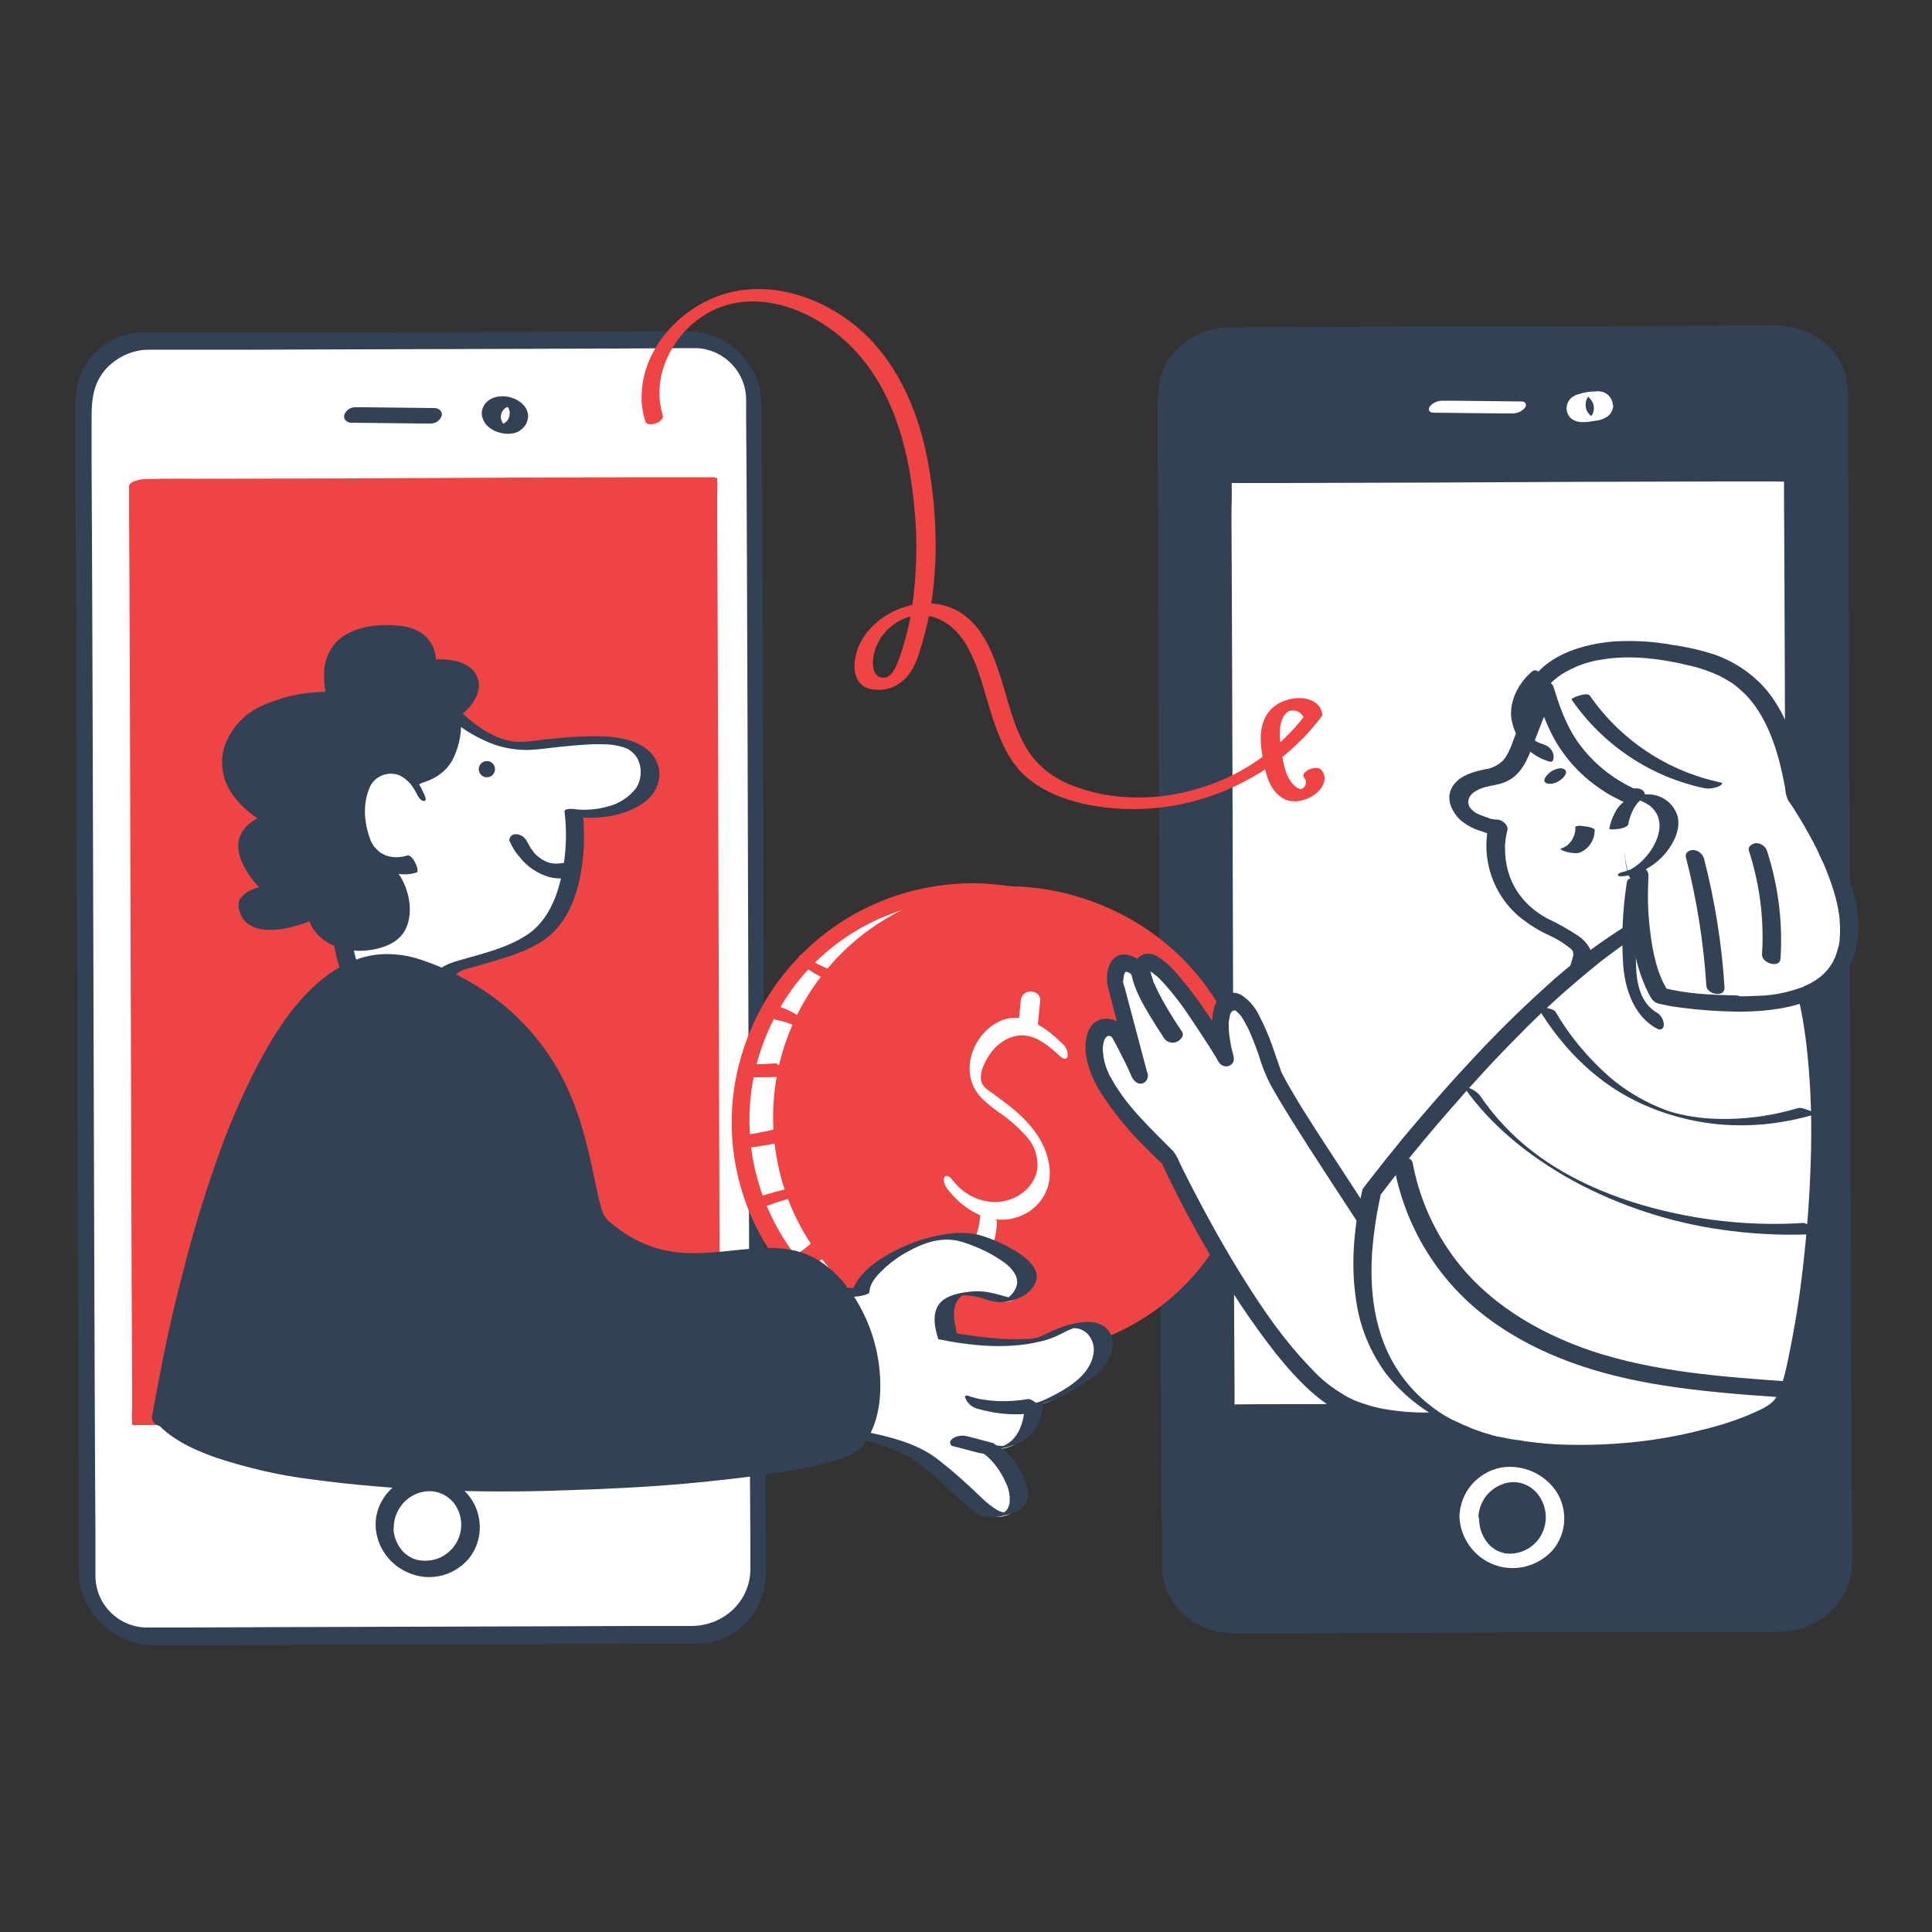 <svg transform="scale(1)" version="1.1" id="cEWKDAcOgX" xmlns="http://www.w3.org/2000/svg" xmlns:xlink="http://www.w3.org/1999/xlink" x="0px" y="0px" viewBox="0 0 500 500" xml:space="preserve" class="pbimage_pbimage__wrapper__image__0LEis false"><rect x="0" y="0" width="500" height="500" fill="#333333" stroke="none"/><title>Money Transfer 3</title><style type="text/css"> .st0{fill:#000005;} .st1{fill:#FFFFFF;} .st2{fill:none;} .st3{fill:#59BE4C;}
 .st3{fill:#ef4444;}
 .st1{fill:#FFFFFF;}
 .st0{fill:#334155;}</style><g id="device-1"><path class="st0" d="M318.3,86.1l141.3-0.5c9,0,16.2,7.2,16.3,16.2l1.1,302.8c0,9-7.2,16.2-16.2,16.3l-141.3,0.5
		c-9,0-16.2-7.2-16.3-16.2l-1.1-302.8C302.1,93.4,309.4,86.1,318.3,86.1z" fill="#334155"></path><path class="st0" d="M319.5,422.7h10l25.2-0.1l33-0.1l33.7-0.1l26.7-0.1c4.1,0,8.3,0,12.4,0c10.2-0.1,18.8-7.7,18.8-18.1
		c0-2.5,0-5,0-7.5l-0.1-16l-0.1-22.9l-0.1-28.2l-0.1-32l-0.1-34l-0.1-34.5l-0.1-33.4l-0.1-30.6l-0.1-26.3l-0.1-20.4l0-12.9
		c0-3.4,0.1-6.6-1.1-9.8c-2.7-7.4-10.1-11.4-17.7-11.5c-1,0-1.9,0-2.9,0l-18.8,0.1l-30.2,0.1l-34.2,0.1l-30.9,0.1l-20.3,0.1h-3.8
		c-6.2,0-12,2.9-15.7,7.9c-2.8,4-3.1,8.3-3.1,12.9v12.1l0.1,19.7l0.1,25.8l0.1,30.3l0.1,33.2l0.1,34.5l0.1,34.1l0.1,32.3l0.1,28.6
		l0.1,23.5l0.1,16.7c0,2.8,0,5.6,0,8.3c0,10.6,8.5,18,18.8,18.1c0.8,0,2.5-0.4,2.4-1.5s-1.7-1.3-2.4-1.3
		c-7.9-0.1-13.6-7.4-13.7-14.9v-1.3v-9.5l-0.1-17.4l-0.1-23.9l-0.1-28.8l-0.1-32.1l-0.1-33.7l-0.1-34.1l-0.1-32.8l-0.1-29.9
		l-0.1-25.4l-0.1-19.3v-11.9c0-4.5,0.2-8.7,3.2-12.5c2.6-3.4,6.7-5.3,11-5.3h4.8l21.3-0.1l31-0.1l33.9-0.1l29.5-0.1l17.9-0.1
		c1,0,2.1-0.1,3.1,0c7.5,0.6,12.9,7.6,13,14.8c0,1.7,0,3.4,0,5l0,13.8l0.1,21l0.1,26.6l0.1,30.5l0.1,33.2l0.1,34.2l0.1,33.6
		l0.1,31.4l0.1,27.6l0.1,22.5l0,15.7c0,2.5,0,4.9,0,7.3c0,8.2-6,15.1-14.3,15.1c-4.7,0-9.3,0-14,0l-27.3,0.1l-33.4,0.1l-32.5,0.1
		l-24.3,0.1h-9.2c-0.8,0-2.5,0.4-2.4,1.5S318.8,422.7,319.5,422.7z" fill="#334155"></path><rect class="st1" x="316.9" y="122.6" transform="matrix(1 -3.490651e-03 3.490651e-03 1 -0.849 1.365)" width="147.5" height="242.6" fill="#FFFFFF"></rect><path class="st0" d="M317.8,367.6l14.7,0l35.3-0.1l42.4-0.1l36.9-0.1c6,0,11.9,0,17.9-0.1h0.2c0.9,0,1.7-0.4,1.7-1.4v-6.5
		l-0.1-17.7l-0.1-26.1l-0.1-31.9l-0.1-34.9l-0.1-35.2l-0.1-32.8l-0.1-27.7l-0.1-20c0-3.2,0-6.3,0-9.5v-0.4c-0.1-1.5-1.3-2.7-2.8-2.8
		h-14.7l-35.3,0.1l-42.4,0.1l-36.9,0.1c-6,0-11.9,0-17.9,0.1H316c-0.9,0-1.7,0.4-1.7,1.4v6.5l0.1,17.7l0.1,26.1l0.1,31.9l0.1,34.9
		l0.1,35.2l0.1,32.8l0.1,27.7l0.1,20c0,3.2,0,6.3,0,9.5v0.4c0.1,1.3,1,2.3,2.2,2.7c1,0.3,2.3,0,2.2-1.3v-6.5l-0.1-17.7l-0.1-26
		l-0.1-32l-0.1-34.9L319,214l-0.1-32.8l-0.1-27.7l-0.1-19.9c0-3.1,0.2-6.4,0-9.5c0-0.1,0-0.3,0-0.4L317,125h14.7l35.3-0.1l42.4-0.2
		l36.9-0.1h12.2c1.9,0,3.9,0.1,5.8,0h0.2l-2.8-2.8v6.5l0.1,17.7l0.1,26.1L462,204l0.1,34.9l0.1,35.2l0.1,32.8l0.1,27.7l0.1,20
		c0,3.1-0.2,6.4,0,9.5c0,0.1,0,0.3,0,0.4l1.7-1.4l-14.7,0l-35.3,0.1l-42.4,0.1l-36.9,0.1c-6,0-11.9,0-17.9,0.1h-0.2
		C313.7,363.4,315.5,367.6,317.8,367.6z" fill="#334155"></path><circle class="st0" cx="391.3" cy="392.8" r="11.1" fill="#334155"></circle><path class="st1" d="M377.7,392.6c0.4,7.7,6.9,13.6,14.5,13.2c3.7-0.2,7.2-1.9,9.7-4.7c3.5-4.2,3.9-10.2,1-14.9
		c-3.1-4.8-8.8-7.3-14.4-6.4C382.3,381,377.8,386.3,377.7,392.6c0,2.4,4.9,3.1,4.9,0.4c0-3.9,2.4-7.4,6-8.8c3.3-1.4,7.1-0.4,9.4,2.5
		c2.4,3.1,2.7,7.3,0.8,10.7c-1.9,3.3-5.6,5.1-9.3,4.6c-0.9-0.2-1.8-0.5-2.6-1c-0.7-0.5-1.4-1-1.9-1.7c-1.4-1.7-2.2-3.9-2.2-6.1
		C382.6,390.6,377.7,389.9,377.7,392.6z" fill="#FFFFFF"></path><circle class="st0" cx="411.4" cy="105.2" r="3.5" fill="#334155"></circle><path class="st1" d="M412.5,105.6c0,0.9-0.3,1.7-0.9,2.3l0.1-0.1c-0.2,0.3-0.5,0.5-0.8,0.7c-0.1,0.1-0.3,0.2-0.4,0.2
		c0.2-0.1-0.1,0-0.1,0h-0.1c0.3-0.1,0.6-0.2,0.9-0.2c0.7-0.1,1.5-0.2,2.2-0.3h-0.2c-0.1,0,0.1,0-0.1,0c-0.1,0-0.2,0-0.3-0.1
		c-0.3-0.1-0.6-0.2-0.9-0.4l0.1,0.1c-1.7-1.1-2.1-3.3-1.1-5c0.1-0.1,0.2-0.2,0.3-0.4l-0.1,0.1c0.2-0.3,0.5-0.5,0.8-0.7
		c0.1-0.1,0.3-0.2,0.4-0.2c-0.2,0.1,0.1,0,0.1,0h0.1c-0.3,0.1-0.6,0.2-0.9,0.2c-0.7,0.1-1.5,0.2-2.2,0.3h0.2c0.1,0-0.1,0,0.1,0
		l0.3,0.1c0.3,0.1,0.6,0.2,0.9,0.4l-0.1-0.1C411.8,103.3,412.5,104.4,412.5,105.6c0,0.3,2.3,0,2.5-0.1c0.6-0.1,1.2-0.2,1.7-0.3
		c0.1,0,0.7-0.1,0.7-0.3c0-1.6-1.2-3.1-2.7-3.5c-0.6-0.1-1.1-0.2-1.7-0.1c-1.4,0-2.8,0.2-4.1,0.6c-0.9,0.2-1.8,0.6-2.5,1.3
		c-1.1,1.2-1.3,3-0.4,4.4c1.5,2.2,4.5,1.7,6.8,1.3c1.4-0.1,2.6-0.6,3.7-1.5c0.6-0.7,1-1.6,1-2.5c0-0.3-2.3,0-2.5,0.1
		c-0.6,0.1-1.2,0.2-1.7,0.3C413,105.3,412.5,105.4,412.5,105.6z" fill="#FFFFFF"></path><line class="st2" x1="372.1" y1="105.2" x2="392.6" y2="105.5"></line><path class="st1" d="M370.9,106.8l17.9,0.2h2.6c1.2,0,2.4-0.5,3.2-1.4c0.6-0.8,0.3-1.7-0.8-1.7l-17.9-0.2h-2.6
		c-1.2,0-2.4,0.5-3.2,1.4C369.5,105.9,369.8,106.8,370.9,106.8z" fill="#FFFFFF"></path></g><g id="device-2"><path class="st1" d="M37.7,88.3L179,87.8c9,0,16.2,7.2,16.3,16.2l1.1,302.8c0,9-7.2,16.2-16.2,16.3l-141.3,0.5
		c-9,0-16.2-7.2-16.3-16.2l-1.1-302.8C21.5,95.6,28.7,88.3,37.7,88.3z"></path><path class="st0" d="M39.5,425.8h10l25.2-0.1l33-0.1l33.7-0.1l26.6-0.1c4.1,0,8.3,0,12.4,0c10.2-0.1,17.8-8.4,17.8-18.4
		c0-2.5,0-5,0-7.5l-0.1-16l-0.1-22.9l-0.1-28.2l-0.1-32.1l-0.1-34l-0.1-34.5l-0.1-33.3l-0.1-30.6l-0.1-26.3l-0.1-20.5l-0.1-12.8
		c0-3.5,0.1-6.9-1.3-10.3c-2.9-7.4-9.9-12.2-17.8-12.3c-1,0-1.9,0-2.9,0l-18.8,0.1l-30.2,0.1l-34.2,0.1L61.2,86H41h-3.8
		c-6.1,0-11.7,3.2-15,8.3c-2.6,4-2.8,8.4-2.7,12.9v12.2l0.1,19.8l0.1,25.9l0.1,30.3l0.1,33.2l0.1,34.5l0.1,34.1l0.1,32.3l0.1,28.6
		l0.1,23.4l0,16.6v8.3C20.4,416.9,28.9,425.6,39.5,425.8c2.8,0,1-4.5-1.4-4.6c-7.4,0-13.4-6-13.4-13.4c0,0,0,0,0,0
		c0-0.4,0-0.9,0-1.3V397l-0.1-17.4l-0.1-23.9l-0.1-28.8l-0.1-32.1L24.2,261l-0.1-34.1L24,194.2l-0.1-29.8L23.8,139l-0.1-19.2V108
		c0-4.5,0.4-8.7,3.6-12.4c3-3.3,7.2-5.2,11.6-5.1h4.8L65,90.5l31-0.1l33.9-0.1l29.4-0.1l17.9-0.1c1.1,0,2.2,0,3.4,0
		c7,0.5,12.5,6.3,12.5,13.4c0,1.7,0,3.4,0,5.1l0.1,13.9l0.1,21l0.1,26.7l0.1,30.6l0.1,33.2l0.1,34.2l0.1,33.6l0.1,31.4l0.1,27.6
		l0.1,22.4l0.1,15.6c0,2.4,0,4.8,0,7.2c0,8.5-7,14.8-15.3,14.8c-4.7,0-9.3,0-14,0l-27.3,0.1l-33.4,0.1l-32.5,0.1l-24.3,0.1h-9.2
		C35.3,421.3,37.2,425.8,39.5,425.8z"></path><rect class="st3" x="36.2" y="124.8" transform="matrix(1 -3.490651e-03 3.490651e-03 1 -0.859 0.385)" width="147.5" height="242.6"></rect><path class="st3" d="M35.1,368.8l14.7,0l35.3-0.1l42.4-0.1l36.9-0.1c6,0,11.9,0.1,17.9-0.1h0.2c0.9,0,3.9-0.6,3.9-1.9v-6.5
		l-0.1-17.7l-0.1-26.1l-0.1-31.9l-0.1-34.9l-0.1-35.2l-0.1-32.8l-0.1-27.7l-0.1-20v-6.2c0.1-1.1,0.1-2.2,0-3.3c0-0.1,0-0.3,0-0.4
		s-0.8-0.3-0.9-0.3h-14.7l-35.3,0.1l-42.4,0.2l-36.9,0.1c-6,0-12-0.1-17.9,0.1h-0.2c-0.9,0-3.9,0.6-3.9,1.8v6.5l0.1,17.7l0.1,26.1
		l0.1,31.9l0.1,34.9l0.1,35.3l0.1,32.8l0.1,27.7l0.1,20v6.2c-0.1,1.1-0.1,2.2,0,3.3c0,0.1,0,0.3,0,0.4c0,0.7,4.8-0.2,4.8-1.6v-6.5
		L39,342.7l-0.1-26.1l-0.1-31.9l-0.1-34.9l-0.1-35.2l-0.1-32.8l-0.1-27.7l-0.1-20c0-3.1,0.1-6.3,0-9.5v-0.4l-3.9,1.8h14.7l35.3-0.1
		l42.4-0.2l36.9-0.1h12.1c1.9,0,3.9,0.2,5.8,0c0.1,0,0.2,0,0.2,0l-0.9-0.3v6.5l0.1,17.7l0.1,26.1l0.1,31.9l0.1,34.9l0.1,35.2
		l0.1,32.8l0.1,27.7l0.1,20c0,3.1-0.1,6.3,0,9.5v0.4l3.9-1.9l-14.7,0l-35.3,0.1l-42.4,0.1l-36.9,0.1c-6,0-12-0.1-17.9,0.1h-0.2
		c-1.2,0-2.4,0.4-3.4,1.1C34.1,368.3,34.2,368.8,35.1,368.8z"></path><circle class="st1" cx="110.7" cy="395" r="11.1"></circle><path class="st0" d="M97.2,394.8c0.2,5.7,3.9,10.6,9.2,12.5c5.3,2,11.2,0.4,14.9-3.9c3.5-4.3,3.8-10.4,0.9-15.1
		c-3.1-4.8-8.7-7.3-14.4-6.4C101.6,383.2,97.1,388.6,97.2,394.8c0,1.3,1.5,2.3,2.6,2.3c1,0.2,1.9-0.5,2.1-1.5c0-0.1,0-0.3,0-0.4
		c0.1-3.9,2.5-7.3,6.1-8.7c1.7-0.6,3.5-0.8,5.2-0.3c1.6,0.4,3.1,1.4,4.2,2.7c3.2,4.1,2.4,10-1.7,13.1c-2,1.6-4.6,2.2-7.2,1.8
		c-1.8-0.3-3.4-1.3-4.5-2.6c-1.4-1.7-2.2-3.8-2.2-6.1C101.8,392.7,97.1,391.9,97.2,394.8z"></path><circle class="st1" cx="130.8" cy="107.4" r="3.5"></circle><path class="st0" d="M131.9,106.9c0,0.6-0.1,1.1-0.4,1.7l0.1-0.3c-0.2,0.5-0.6,0.9-1,1.2l0.3-0.2c-0.2,0.1-0.4,0.2-0.6,0.3
		l-0.2,0.1l0.2-0.1c-0.1,0-0.2,0.1-0.3,0.1h-0.2h0.2h-0.3h0.3H130c-0.4,0,0.7,0.1,0.2,0c-0.2,0,0.7,0.2,0.2,0.1s0.3,0.2,0.2,0.1
		l-0.3-0.2c0.6,0.3,0.3,0.2,0.1,0.1s-0.2-0.2-0.2-0.2c0.4,0.3,0.2,0.2,0,0c-0.1-0.2-0.3-0.4-0.4-0.6l0.2,0.3
		c-0.2-0.5-0.4-0.9-0.4-1.4v0.3c0-0.6,0.1-1.3,0.4-1.8l-0.1,0.3c0.2-0.5,0.6-0.9,1-1.2l-0.3,0.2c0.2-0.1,0.4-0.2,0.6-0.3l0.2-0.1
		l-0.2,0.1l0.3-0.1l0.2-0.1h-0.2h0.3c-0.4,0-0.6,0-0.3,0h0.2c0.4,0-0.7-0.1-0.2,0c0.2,0.1-0.7-0.2-0.2-0.1s-0.3-0.2-0.2-0.1l0.3,0.2
		c-0.6-0.3-0.3-0.2-0.1-0.1c0.1,0.1,0.2,0.1,0.2,0.2c-0.4-0.3-0.2-0.2-0.1,0c0.1,0.2,0.3,0.4,0.4,0.6l-0.2-0.3
		c0.2,0.5,0.4,1,0.4,1.5v-0.3C131.8,106.7,131.8,106.8,131.9,106.9c-0.1,0.4,0.1,0.7,0.5,1c1,0.7,2.2,1,3.4,0.8
		c0.3-0.1,0.9-0.3,0.9-0.7c0-1-0.3-2-0.9-2.8c-0.8-1-1.8-1.7-2.9-2.1c-2.3-0.9-5.3-0.8-7.1,1.1c-0.6,0.6-1,1.5-1.1,2.3
		c-0.1,1,0.2,2,0.7,2.8c0.6,1,1.6,1.7,2.6,2.2c1.4,0.6,2.9,0.9,4.4,0.7c1.2-0.1,2.3-0.7,3.1-1.6c0.7-0.7,1.1-1.7,1.1-2.7
		c0-1-1.3-1.6-2.2-1.7c-0.6-0.1-1.2-0.1-1.8,0C132.5,106.3,131.9,106.5,131.9,106.9z"></path><line class="st2" x1="91.5" y1="107.4" x2="112" y2="107.7"></line><path class="st0" d="M91,109.4l17.9,0.2h2.6c1.3,0,2.4-0.8,2.8-2c0.3-1.2-0.8-2-1.9-2l-17.9-0.2h-2.6c-1.3,0-2.4,0.8-2.8,2
		C88.8,108.7,89.9,109.4,91,109.4z"></path><path class="st3" d="M171.5,107.4c-3.5-11.4,4.3-24.1,15.2-28c12.6-4.5,26.8,2.6,35.2,12c9.9,11.1,13.6,26.4,14.8,40.8
		c0.8,8.2,0.5,16.4-0.6,24.6c-0.6,4.1-1.6,8.2-2.9,12.2c-0.7,2-2,6.5-4.6,6.4c-3.3-0.1-2.9-4.8-2.2-7c0.8-2.5,2.2-4.7,4.3-6.3
		c3.8-3.3,9.3-3.8,13.6-1.2c4.2,2.4,6.6,6.9,8.3,11.3c1.9,5,3.1,10.3,4.9,15.4s4.2,10.3,8.5,13.8c5.4,4.5,12.6,6.6,19.4,7.5
		c13.3,1.7,26.8-1,38.4-7.6c5.8-3.2,11-7.4,15.4-12.4c0.5-0.6,1-1.2,1.5-1.8c0.5-0.6,1.4-1.5,1.5-2.2c-0.1-1.2-0.7-2.2-1.6-2.9
		c-2.2-1.7-5.5-1.6-8-0.7c-3.1,1-5.4,3.6-6,6.8c-0.8,3.4,0,7.1,0.7,10.4c0.6,3,1.7,6.1,4.4,7.9s6.3,0.9,8.7-0.9
		c2-1.5,3.4-4.2,1.5-6.3c-1.2-1.4-5.8,0.6-4.3,2.2c0.6,0.7,0.5,1.8-0.2,2.4c0,0-0.1,0.1-0.1,0.1c-0.3,0.2-0.4,0.3-0.7,0.3
		c0.2,0-0.1,0-0.2,0c-0.3-0.1-0.6-0.3-0.8-0.4c-2.9-2-3.5-6.4-4-9.6c-0.5-2.8-1-8.2,1.7-10c0.3-0.2,0.6-0.3,0.9-0.3
		c0.4-0.1,0.9,0,1.3,0.1c1,0.3,1.8,1.1,2,2.1l0.4-1.2c-6.9,9.1-16.5,15.8-27.5,19.1c-10.7,3.3-23.1,3.4-33.6-1
		c-5.2-2.1-9.5-5.9-12-10.9c-2.2-4.2-3.5-8.9-4.8-13.4c-2.5-8.3-5.4-18.3-14.4-21.6c-9.8-3.6-23.2,3.4-24.4,14.1
		c-0.3,2.8,0.4,5.8,3.3,6.9c3.1,1,6.5,0.3,9-1.8c2.5-2,3.7-5,4.6-8c1.1-3.5,2-7.1,2.7-10.8c1.2-7.2,1.6-14.5,1.2-21.8
		c-0.3-6.8-1.2-13.6-2.7-20.2c-2.9-12.4-8.9-24.5-19.3-32.3c-9.6-7.2-22.5-10.8-34.1-6.6c-10.2,3.7-19.1,13.4-19.8,24.7
		c-0.2,2.6,0.1,5.2,0.9,7.7C167.4,110.8,172.1,109.3,171.5,107.4z"></path></g><g id="coin"><circle class="st1" cx="251.1" cy="290.2" r="59.4"></circle><path class="st3" d="M263.4,346.2c-11.6,2.5-23.6,1.3-34.5-3.4c-29.2-12.5-42.8-46.3-30.3-75.5c2-4.6,4.5-8.9,7.5-12.8
		c14.9-19,40.2-26.4,63-18.5c30.1,10.3,46.2,43,35.9,73.1c-1.6,4.7-3.8,9.2-6.6,13.3c-6.4,9.6-15.7,17.1-26.5,21.3
		C269.3,344.7,266.4,345.6,263.4,346.2c-1.2,0.3-2,1.5-1.9,2.8c0.3,1.3,1.7,1.5,2.8,1.2c33.3-7.2,54.5-40.1,47.2-73.5
		c-1.2-5.6-3.2-11-5.9-16c-12.2-22.6-37.2-35.1-62.6-31.5c-25.9,3.6-46.8,23-52.3,48.6c-7,33.1,14.2,65.6,47.3,72.6
		c5.5,1.2,11.2,1.6,16.8,1.2c3.2-0.2,6.4-0.7,9.6-1.4c1.2-0.3,2.1-1.5,1.9-2.8C265.9,346.2,264.5,346,263.4,346.2z"></path><circle class="st3" cx="261.9" cy="289.9" r="59.4"></circle><path class="st3" d="M272.8,346.9c-11.4,2.6-23.3,1.5-34-3.2c-10.5-4.8-19.4-12.6-25.3-22.5c-12.8-21.1-11.1-47.9,4.3-67.3
		c7.4-9.4,17.5-16.3,29-19.8c22.9-7.3,47.9,1.2,61.5,21c18.9,26.7,12.5,63.6-14.1,82.4c-3.9,2.8-8.1,5-12.6,6.8
		C278.7,345.4,275.8,346.3,272.8,346.9c-1,0.3,0.1,1.1,0.6,1.3c1,0.6,2.2,0.9,3.3,0.8c32.3-7,52.8-38.8,45.8-71
		c-1.3-5.9-3.5-11.6-6.5-16.9c-6.2-10.7-15.4-19.4-26.6-24.9c-11.6-5.8-24.6-8-37.4-6.3c-32.7,4.3-55.7,34.4-51.4,67.1
		c0.8,6.1,2.5,12,5.1,17.5c5.3,11.2,14,20.6,24.7,26.8c11.1,6.5,23.9,9.6,36.7,8.9c3.2-0.2,6.3-0.6,9.4-1.3c1-0.2-0.1-1.1-0.5-1.3
		C275.1,347,273.9,346.8,272.8,346.9z"></path><path class="st1" d="M208.6,249c1.9,1.3,3.9,2.4,6,3.2"></path><path class="st3" d="M208.8,250.6c2,1.4,4.2,2.6,6.4,3.5c0.3,0.1,0.8,0.3,1,0s0.1-0.8,0-1c-0.2-0.6-0.6-1.1-1-1.5
		c-0.4-0.5-0.9-0.8-1.4-1.1c-1-0.4-2-0.9-3-1.4l-0.4-0.2c0.6,0.3,0.1,0.1,0,0l-0.6-0.4c-0.5-0.3-1-0.6-1.4-1
		c-0.3-0.3-0.8-0.4-1.2-0.4c-0.3,0.1-0.5,0.4-0.4,0.7c0,0,0,0,0,0C207,248.9,207.8,249.9,208.8,250.6L208.8,250.6z"></path><path class="st1" d="M200.3,261.9c2.4,0.4,4.6,1.3,6.6,2.7"></path><path class="st3" d="M201.1,264c1.2,0.2,2.3,0.5,3.4,1l0.4,0.1l0.2,0.1H205c0.1,0.1,0.3,0.1,0.4,0.2c0.1,0.1,0.2,0.1,0.4,0.2
		c0.5,0.3,1,0.6,1.5,0.9c0.2,0.2,0.8,0.4,1,0.1s0.2-0.8,0.2-1c-0.3-1.2-1.1-2.2-2.1-2.8c-2.1-1.4-4.5-2.4-7-2.8
		c-0.3-0.1-0.6-0.1-0.8,0.3c-0.1,0.4,0,0.9,0.2,1.3c0.3,0.6,0.6,1.1,1.1,1.6C200.1,263.6,200.6,263.9,201.1,264L201.1,264z"></path><path class="st1" d="M202.4,276.9c-3.1,0.2-6.1,0.3-9.2,0.3"></path><path class="st3" d="M200.7,275.2c-3.1,0.2-6.1,0.3-9.2,0.3c-0.5,0,0.9,1.4,1,1.5c0.5,0.5,0.9,0.9,1.5,1.2c0.3,0.2,0.7,0.6,1,0.6
		c3.1,0,6.1,0,9.2-0.3c0.5,0-0.9-1.4-1-1.5c-0.5-0.5-1-0.9-1.5-1.2C201.4,275.6,201,275.1,200.7,275.2L200.7,275.2z"></path><path class="st1" d="M202.1,293.8c-3.1,0.8-6.3,1.4-9.4,1.8"></path><path class="st3" d="M200.7,292.2c-1.5,0.4-3.1,0.7-4.6,1l-1.2,0.2l-0.6,0.1c0.4-0.1,0,0-0.2,0c-0.8,0.1-1.6,0.2-2.4,0.3
		c-0.5,0-1,0.2-1.4,0.6c-0.3,0.4-0.3,0.8-0.1,1.2c0.7,1,1.9,1.6,3.1,1.5c3.4-0.4,6.7-1,10-1.8c0.5-0.1,0.8-0.4,1-0.9
		c0.1-0.5-0.1-0.9-0.4-1.3C203.2,292.3,201.9,291.9,200.7,292.2L200.7,292.2z"></path><path class="st1" d="M204.8,308.7c-2.9,0.7-5.7,1.6-8.4,2.5"></path><path class="st3" d="M202.8,307.9c-2.9,0.7-5.8,1.6-8.7,2.6c-0.3,0.1,0,0.4,0.1,0.5c0.4,0.3,0.9,0.5,1.4,0.6
		c0.6,0.2,1.2,0.4,1.9,0.4c0.4,0.1,0.8,0.1,1.2,0c2.7-1,5.4-1.8,8.1-2.5c0.2,0,0.5-0.1,0.4-0.4s-0.8-0.5-1-0.6
		c-0.6-0.2-1.2-0.4-1.9-0.5C203.8,307.9,203.3,307.8,202.8,307.9L202.8,307.9z"></path><path class="st1" d="M211.8,323.5c-1.8,1.7-3.9,3-6.2,4"></path><path class="st3" d="M210,321.7c-1.8,1.7-3.9,3-6.2,4.1c-0.4,0.2,1.3,2,1.4,2.1c0.4,0.4,0.9,0.8,1.4,1.1c0.2,0.1,0.5,0.4,0.8,0.2
		c2.2-1,4.3-2.4,6.2-4.1c0.2-0.1-0.2-0.7-0.3-0.8c-0.3-0.5-0.7-0.9-1.2-1.3c-0.4-0.4-0.9-0.8-1.4-1.1
		C210.6,321.9,210.2,321.6,210,321.7L210,321.7z"></path><path class="st1" d="M221.7,334.9c-1.7,0.7-3.2,1.7-4.5,3"></path><path class="st3" d="M219.5,333.9c-1.7,0.7-3.2,1.7-4.5,3c-0.1,0-0.2,0.1-0.2,0.3c0,0,0,0,0,0c0,0.1,0.1,0.3,0.2,0.4
		c0.4,0.4,0.8,0.6,1.3,0.8c0.6,0.3,1.2,0.5,1.8,0.6l0.5,0c0.2,0,0.5,0,0.7-0.1c1.3-1.3,2.8-2.3,4.5-3c0.3-0.1,0.1-0.5,0-0.6
		c-0.4-0.4-0.8-0.6-1.3-0.8c-0.6-0.3-1.2-0.5-1.9-0.6C220.4,333.8,219.9,333.8,219.5,333.9L219.5,333.9z"></path><path class="st1" d="M275.2,270.3c-4.4-4.2-10.3-9-16.7-5.9c-5.4,2.6-8.9,9.5-7.1,15.4c1.1,3.6,4,5.8,6.9,7.9
		c2.8,1.9,5.3,4.1,7.5,6.6c1.9,2.1,2.8,4.9,2.7,7.8c-0.3,2.8-1.9,5.3-4.3,6.9c-5.8,4-13.5,1.9-17.6-3.5c-0.4-0.5-1.4-1.7-2.1-0.9
		s0.2,2.5,0.7,3.1c3.7,4.9,9.7,8.8,16.1,7.8c6-1,10.5-5.9,10.4-12.1c-0.2-7.2-5.1-13-10.5-17.2c-1.3-1.1-2.7-2-4.1-3.1
		c-1-0.7-2.5-1.6-3-2.8c-1-2.6,1.1-6.2,2.6-8.2c2.1-2.6,5.3-4.5,8.7-4.1s6.5,3.1,9,5.4c0.6,0.5,1.5,1.1,1.9,0
		C276.4,272.3,276,271.1,275.2,270.3L275.2,270.3z"></path><path class="st1" d="M264.2,258.7l-0.6,6.1c-0.1,1.3,0.9,2.3,2.2,2.4c0,0,0.1,0,0.1,0c1.3,0.1,2.5-0.8,2.7-2.1l0.6-6.1
		c0.1-1.3-0.9-2.3-2.2-2.4c0,0-0.1,0-0.1,0C265.6,256.5,264.4,257.4,264.2,258.7z"></path><path class="st1" d="M253.7,313.5c0,2.4-0.5,4.9-1.4,7.1c-0.1,0.1,0.5,0.5,0.5,0.5c0.5,0.4,1,0.7,1.5,1c0.2,0.1,2.2,1.3,2.3,1
		c0.9-2.3,1.4-4.7,1.4-7.1c0-0.2-0.5-0.5-0.5-0.5c-0.5-0.4-1-0.7-1.5-1c-0.5-0.3-1-0.6-1.6-0.8C254.3,313.6,253.7,313.3,253.7,313.5
		L253.7,313.5z"></path></g><g id="character-1"><path class="st1" d="M200.1,332.3l22.5,2.7c0.2-6.5,18.3-18,29.4-13.9s16.3,8.8,12.5,13.4s-5.8,1.2-11.8,0.6s-10.2,1.9-7.4,11
		c0,0,19,3.9,26.6-0.1s11.8-3.5,13.6,1.7c0,0,1.5,5.6-6.2,10.7s-11.6,5.4-11.6,5.4c-0.6,13.4-12.4,11.2-12.4,11.2
		c4.9,2.3,12.3,14,5.8,16.9s-8.7-4.2-21.4-13.6S185,367.3,185,367.3"></path><path class="st0" d="M198,332.9l19.7,2.4l2.8,0.3c0.6,0.1,4.5-0.4,4.5-1.2c0.1-2,1.4-3.7,2.8-5.1c1.9-2,4.2-3.7,6.6-5.1
		c4.8-2.7,9.8-4.5,15.2-2.6c3.7,1.2,7.2,2.9,10.4,5.2c1.7,1.3,3.5,3.2,3.2,5.5c-0.2,1.2-0.9,2.3-1.8,3.1c-0.3,0.3-0.5,0.5-0.8,0.7
		c-0.6,0.4-1.2,0.5,0.6,0.1s1.2-0.2,0.5-0.3c-0.3-0.1-0.6-0.1-0.9-0.2c-2.9-0.8-5.6-1.7-8.7-1.5c-2.9,0.2-7,0.8-8.9,3.1
		c-2.1,2.5-1.3,6.4-0.4,9.2l0.1,0.1c8.3,1.7,17.5,2.6,25.8,0.7c1.4-0.3,2.8-0.7,4.2-1.3c1.5-0.6,2.9-1.5,4.5-2.1
		c0.2-0.1,0.5-0.1,0.6-0.2c-0.2,0.1-0.6,0-0.2,0c0.5,0,1,0.1,1.5,0.2c1,0.3,1.9,0.9,2.5,1.7c2.3,3,1.2,6.7-1,9.5
		c-2.5,3.1-6.4,5.2-9.9,6.9c-0.6,0.3-1.2,0.5-1.9,0.8l-0.4,0.1l-0.3,0.1c-0.5,0.2,0.3-0.1,0,0c-0.5,0.1,0.4-0.1,0.1,0
		c-0.6,0.1,0.4-0.1,0.2,0c0.2,0,0.5-0.1,0.7-0.1c-0.6,0-4.1,0.4-4.1,1.2c-0.2,3.9-1.6,8.3-5.3,10c-0.2,0.1-0.3,0.1-0.5,0.2
		c0.4-0.2-0.4,0.1,0.2-0.1c-0.5,0.1,0.5-0.1,0.5-0.1c-0.1,0-0.6,0.2,0,0c-0.3,0.1-0.7,0.1-1,0.1l-1.1-0.1c-0.4,0,0.1,0-0.2,0
		c-1-0.1-2.1,0.1-3.1,0.4c-0.2,0.1-2,0.6-1.6,0.8c3.2,1.6,5.8,5.2,7.2,8.4c0.8,1.6,1.1,3.3,1,5.1c-0.1,0.7-0.3,1.3-0.7,1.9
		c-0.5,0.7-1.1,0.8-1.7,1.2c0.5-0.3,1.1-0.4,1.6-0.4c-0.2-0.1-0.5-0.1-0.8-0.1c-0.6-0.1-1.3-0.4-1.8-0.7c-1.4-0.9-2.7-1.9-3.9-3.1
		c-3.7-3.6-7.6-7.1-11.8-10.3c-5.4-4-12.5-5.6-18.9-6.9c-7.6-1.5-15.2-2.6-22.9-3.3c-4.4-0.4-8.8-0.7-13.1-0.9
		c-1.2,0-2.3,0.2-3.4,0.6c-0.2,0.1-1.8,0.7-0.8,0.7c12,0.3,23.9,1.7,35.6,4c3.9,0.8,7.7,1.8,11.4,3.2c3.4,1.2,6.6,3,9.4,5.3
		c3.9,3.1,7.4,6.8,11.2,10.1c1.1,1,2.3,1.8,3.7,2.3c1.8,0.4,3.6,0.3,5.4-0.2c2-0.5,4.5-1.1,5.6-3c1-1.7,0.7-3.8,0.1-5.5
		c-1.3-3.8-4.2-8-7.9-9.8l-4.7,1.2c3.1,0.4,6.3,0,9.3-1.1c2-0.6,3.9-1.8,5.2-3.4c1.7-2.3,2.5-5.1,2.6-7.9l-4.1,1.2
		c5.1-0.4,10.1-2.9,14.4-5.7c3-1.9,5.8-4.1,7.1-7.5c0.5-1.3,0.7-2.7,0.5-4.1c-1.8-7-11-4.2-15.5-2.2c-0.9,0.4-1.8,0.9-2.7,1.3
		l-0.7,0.3c0,0-0.6,0.2-0.3,0.1c-0.2,0.1-0.5,0.1-0.7,0.2c-0.7,0.1-1.4,0.2-2.1,0.2c-3,0.2-6,0.1-9-0.2c-2.4-0.2-4.8-0.5-7.2-0.9
		c-0.6,0-1.2-0.1-1.8-0.3c-0.1,0-0.2,0-0.3-0.1c-0.1-0.4-0.2-0.7-0.2-1.1c-0.1-0.5-0.2-1-0.3-1.5c-0.4-2.4-0.4-5.5,1.9-7.1
		c0.4-0.3,0.9-0.4,0-0.2c-1.1,0.3,0.4,0.1,0.8,0.1c1.6,0.1,3.3,0.4,4.8,0.9c1.2,0.5,2.5,0.7,3.8,0.9c1.9,0,3.8-0.4,5.6-1.2
		c2.1-0.9,4.4-3.2,4.3-5.6s-2.4-4.3-4.2-5.6c-3.3-2.2-6.9-3.9-10.7-5c-3-0.7-6.2-0.7-9.2-0.1c-3.6,0.6-7,1.6-10.3,3.1
		c-4.7,2.1-10.2,5.3-12.7,10c-0.4,0.7-0.7,1.6-0.8,2.5l4.5-1.2l-19.7-2.4l-2.8-0.3c-1.2,0-2.3,0.2-3.4,0.6
		C198.5,332.3,197.1,332.8,198,332.9L198,332.9z"></path><path class="st0" d="M246.8,374.3l6.1,1.6l0.9,0.2c0.6,0.1,1.2,0.1,1.8-0.1c0.6-0.1,1.2-0.4,1.6-0.8c0.3-0.2,0.6-0.6,0.5-1.1
		c-0.2-0.4-0.5-0.6-0.9-0.7l-6.1-1.6l-0.9-0.2c-1.2-0.2-2.5,0.1-3.4,0.8c-0.3,0.3-0.6,0.6-0.5,1.1C246,374,246.3,374.3,246.8,374.3
		L246.8,374.3z"></path><path class="st1" d="M116.3,183.5c0,0,9.7,10.2,19.7,9.5s29.4-4.8,31.9,4.9s-10.8,13.7-19.4,12.4c0,0,3.3,25.9-12,33.5
		s-22.7,3.6-23.3,14.2c0,0-21.3,7.1-24.1-12.8c-0.4-3.1-6.8-29.5,16.6-42.7C105.7,202.6,119.1,196,116.3,183.5z"></path><path class="st0" d="M114.1,183.7c3.2,3.3,7,6,11.2,7.9c3.5,1.7,7.3,2.5,11.2,2.5c2.8-0.1,5.5-0.5,8.2-0.8c3-0.3,6.1-0.6,9.1-0.7
		c1.4,0,2.7,0,4.1,0.1c1.1,0.1,2.1,0.3,3.1,0.6c0.2,0,0.4,0.1,0.6,0.2l0.6,0.2c0.4,0.2,0.7,0.4,1.1,0.7c0.8,0.6,1.5,1.4,1.9,2.4
		c1,2.3,0.8,5-0.6,7.2c-1.8,2.3-4.4,4-7.2,4.7c-1.5,0.4-3,0.7-4.5,0.8c-1.4,0.1-2.8,0.1-4.2-0.1c-0.4-0.1-2.7-0.2-2.6,0.6
		c0.8,6.7,0.3,13.5-1.6,19.9c-1.4,4.7-4,9.4-8.2,12.1c-5.2,3.4-11.5,4.8-17.3,6.5c-2.1,0.6-4.3,1.3-5.9,2.9s-2.2,4.1-2.3,6.3
		l0.8-0.6c-0.4,0.1-0.7,0.2-1.1,0.3s-0.8,0.2-1.3,0.3l-0.8,0.2c-0.1,0-1,0.2-0.5,0.1c-0.7,0.1-1.3,0.2-1.9,0.2l-1.1,0.1h-0.4
		c0.6,0-0.2,0-0.3,0h-1.1h-0.6c0.7,0,0,0-0.1,0l-1-0.1c-0.1,0-0.8-0.2-0.1,0l-0.8-0.2l-0.6-0.2c0.5,0.2-0.1,0-0.2-0.1
		c-0.4-0.1-0.8-0.3-1.1-0.5c0.2,0.1-0.5-0.3-0.6-0.4c-0.3-0.2-0.7-0.4-1-0.7c-1.5-1.1-2.6-2.6-3.5-4.2c-1.2-2.7-2-5.5-2.3-8.4
		c-1.2-6.4-1-13,0.5-19.3c2.2-8.9,8.1-16.5,16.2-20.9c2.7-1.4,5.1-3.3,7.1-5.6c3.5-3.8,4.8-9.1,3.7-14.2c-0.3-1.3-5.2-1.7-4.8-0.2
		c1.7,7.8-3.4,14.6-10,18.3c-8.3,4.4-14.5,12-17,21.1c-1.7,6.6-1.9,13.4-0.7,20.1c0.5,3,0.9,6,2.2,8.7c1.8,3.5,4.9,6.2,8.7,7.5
		c5.7,1.9,11.9,1.9,17.6,0c0.2-0.1,0.8-0.2,0.8-0.6c0.1-2,0.4-4.1,1.8-5.6c1.2-1.2,2.7-2,4.4-2.3c6-1.8,12.3-3.2,17.8-6.4
		c8.7-5.1,11.2-16.1,11.6-25.5c0.1-2.6,0-5.3-0.2-7.9l-2.6,0.6c6,0.9,13.1,0.1,18.2-3.5c2.3-1.5,3.7-3.8,4.1-6.5
		c0.3-2.6-0.7-5.1-2.6-6.9c-4.5-4.1-11.9-4-17.6-3.8c-3.2,0.1-6.4,0.5-9.6,0.8c-2.8,0.3-5.8,0.9-8.6,0.4c-5.2-1-10.2-4.7-13.8-8.5
		c-1-0.7-2.2-1-3.3-0.9C114.5,182.5,113.3,182.9,114.1,183.7z"></path><path class="st0" d="M81.9,236.6c0,0-12.4,6.9-16.5,0.3s5-7.1,5-7.1s-13.8-12-0.9-18.2c0,0-14.2-8.1-8.1-20.7S87,180.4,87,180.4
		s-4.7-15.8,9.7-17.3s13.6,8.9,13.6,8.9s9.2-1.1,10.9,4.3s-4.4,9.3-4.4,9.3s1.7,16.3-11,17.1l-6.4,22.6c0,0,6,6.1,3.5,14.6
		S83.9,246.9,81.9,236.6z"></path><path class="st0" d="M80,236.4c-0.3,0.1-0.6,0.3-0.8,0.4l-0.4,0.2c-0.4,0.2,0.1,0-0.2,0.1s-0.9,0.4-1.3,0.6
		c-1.6,0.8-3.3,1.2-5.1,1.2c-2.1-0.1-4-1.4-4.8-3.4c-0.8-1.6-0.7-3.4,0.8-4.3c0.1-0.1,0.6-0.3,0.2-0.1c0.2-0.1,0.7-0.2,0.2-0.1
		l0.6-0.2c0.3-0.1-0.5,0.1-0.2,0.1l0.3-0.1c0.4-0.1,0.3,0-0.1,0h0.4h0.3c0.3,0,3.7-0.8,2.8-1.5c-2.1-1.8-3.7-4-5-6.4
		c-1-1.7-1.4-3.7-1.1-5.6c0.5-2.6,2.6-4.2,4.8-5.3c0.2-0.1,1-0.6,0.5-0.9c-5.2-3-9.8-8.7-9.5-15c0.4-4.7,3-9,7-11.5
		c1.6-1,3.3-1.8,5.1-2.3l0.7-0.2l0.3-0.1c0.5-0.1,1-0.2,1.5-0.3c0.2,0,1.2-0.2,0.8-0.1c0.5-0.1,1.1-0.1,1.6-0.2c0.5,0,1-0.1,1.5-0.1
		h0.8c0.8,0,1.5,0,2.3,0h0.8h0.2l0.6,0.1c0.6,0.1,4.4-0.2,4.1-1.4c-1.2-3.9-1.2-8.9,1-12.4c2-3.2,5.3-3.9,8.8-3.7
		c3,0.2,6,1.4,7.5,4.1c0.7,1.3,1.1,2.9,1,4.4c0,0.6,1.7,0.4,2,0.4h0.3h0.3c0.4,0-0.5,0-0.1,0c0.7,0,1.5,0,2.2,0
		c2,0.2,4.1,0.8,5.4,2.4c1.6,2.1,1.2,5-0.1,7c-0.6,0.8-1.2,1.6-2,2.3c-0.3,0.2-0.5,0.4-0.8,0.7s-0.7,0.5-0.1,0.1
		c-0.2,0.1-0.7,0.4-0.6,0.7c0.2,2.5,0,5.1-0.6,7.5c-0.5,2-1.4,4-2.7,5.6c-0.6,0.8-1.4,1.4-2.3,1.9c-0.3,0.2-0.7,0.3-1,0.5
		c-0.5,0.1-1,0.2-1.5,0.2c-0.6,0-2.7,0.3-2.9,1.1l-5.6,19.8l-0.8,2.8c-0.1,0.1-0.1,0.3,0.1,0.4c0,0,0,0,0,0c3.6,3.7,5.2,10.2,3.1,15
		c-0.4,1-1.1,1.9-2,2.6c-0.3,0.2-0.7,0.4-1,0.6l-0.4,0.2c-0.4,0.1,0.3-0.1-0.1,0l-0.4,0.1c-0.3,0.1,0.3-0.1-0.1,0s-0.1,0,0,0h-0.5
		c-0.2,0-0.4,0-0.6,0c-0.6,0-1.1-0.1-1.7-0.1c-1.3-0.2-2.5-0.6-3.6-1.2c-2.8-1.4-4.8-4-5.4-7c-0.2-1.1-5.2-0.2-4.9,0.9
		c1.5,6.8,8.8,9.7,15.1,9.1c3.2-0.3,6.8-1.3,9-3.7c2.6-2.8,2.8-7.4,1.8-11c-0.7-2.6-1.9-5-3.8-6.9l0.1,0.4l5.6-19.8l0.8-2.8
		l-2.9,1.1c4.8-0.4,9.4-2.3,11.8-6.6c1.5-3,2.3-6.2,2.2-9.6c0-0.8,0-1.5-0.1-2.3l-0.6,0.7c3.7-2.4,7.4-7.6,4-11.8
		c-2.6-3.2-8.1-3.3-11.8-2.9l2,0.4c0.1-1.5-0.3-3-1-4.3c-1.7-3.3-5.2-4.7-8.8-5c-5-0.5-11.4,0.2-15.4,3.7c-2.4,2.3-3.8,5.5-3.7,8.9
		c-0.1,2.1,0.2,4.2,0.7,6.2l4.1-1.4c-7.1-0.8-14.2,0.4-20.8,3.3c-4.6,2-8.2,5.9-9.8,10.6c-1.4,4.5-0.4,9.4,2.6,13.1
		c1.8,2.4,4,4.3,6.5,5.8l0.5-0.9c-2.5,1.2-5,3-5.8,5.8c-0.5,2-0.2,4.2,0.7,6.1c1.3,2.8,3.1,5.3,5.3,7.4l2.8-1.5
		c-3.2,0.2-9.8,1.7-8.9,6.1c1.4,7.3,10.8,5.9,15.8,4.2c2.1-0.6,4-1.5,5.9-2.5c0.8-0.4,0.7-1-0.2-1.1C82.3,235.6,81.1,235.8,80,236.4
		z"></path><path class="st1" d="M108.5,205.1c0,0-4.7-10.2-11.9-6.1s-3.7,28.9,10,24.6"></path><path class="st0" d="M109.6,205.2c-1.4-3.3-3.8-6.2-6.7-8.2c-3.2-2.1-7.4-1.3-9.6,1.9c-0.1,0.1-0.2,0.2-0.2,0.4
		c-1.8,3.1-1.8,7.1-1.4,10.6c0.5,4.4,2.2,8.6,4.9,12.1c2.8,3.5,6.8,5.2,11.2,3.8c1-0.3-1-4.8-2.4-4.4c-1.6,0.5-3.2,0.6-4.8,0.2
		c-0.6-0.1-1.2-0.4-1.7-0.7c-0.2-0.1-0.5-0.3-0.7-0.4l-0.4-0.4c-0.1-0.1-0.4-0.4-0.2-0.2l-0.4-0.4c0,0-0.4-0.5-0.2-0.2
		s-0.2-0.3-0.2-0.2l-0.3-0.5c0.3,0.5-0.2-0.4-0.3-0.5c-0.3-0.6,0.2,0.5-0.1-0.2c-0.1-0.2-0.2-0.5-0.3-0.7c-0.5-1.4-0.9-2.8-1.1-4.2
		c-0.5-2.9-0.3-6,0.8-8.8c1-2.9,4.1-4.5,7.1-3.8c0.9,0.2,1.7,0.7,2.4,1.3c0.3,0.2,0.5,0.5,0.8,0.7c0.1,0.1,0.9,1,0.6,0.7
		c0.3,0.4,0.5,0.7,0.8,1.1s0-0.1-0.1-0.1l0.3,0.5c0.1,0.2,0.2,0.4,0.3,0.6c0.3,0.4-0.3-0.6-0.1-0.3c0.3,0.7,1.1,2.4,2.1,2.4
		S109.8,205.6,109.6,205.2L109.6,205.2z"></path><path class="st0" d="M132,217.9c0.6,1.4,1.4,2.7,2.4,3.8c2,2.6,4.7,4.4,7.8,5.3c2.3,0.5,4.7,0.5,6.9-0.1c1.2-0.3,1-1.9,0.4-2.6
		c-0.8-1-2.1-1.4-3.3-1.1c0.4-0.1-0.2,0-0.3,0.1l-0.6,0.1c-0.4,0-0.8,0.1-1.2,0.1s0.4,0-0.1,0h-0.6l-0.5-0.1h-0.2
		c-0.3,0,0.1,0,0.2,0.1c-0.3-0.1-0.7-0.2-1-0.3l-0.5-0.2c-0.5-0.2,0.5,0.2,0,0c-0.3-0.1-0.5-0.3-0.8-0.4l-0.4-0.2
		c-0.5-0.3,0.4,0.3,0,0s-0.9-0.7-1.4-1.1s0.3,0.3,0.1,0.1l-0.3-0.3c-0.2-0.2-0.4-0.4-0.5-0.6c-0.3-0.4-0.6-0.8-0.9-1.2l-0.1-0.2
		c0.4,0.6,0.2,0.3,0.1,0.1l-0.3-0.5c-0.2-0.4-0.4-0.7-0.6-1.1c-0.6-1.1-1.8-1.8-3.1-1.7c-0.8,0.1-1.4,0.8-1.4,1.6
		C131.8,217.5,131.9,217.8,132,217.9L132,217.9z"></path><ellipse class="st0" transform="matrix(0.116 -0.993 0.993 0.116 -86.328 301.184)" cx="126.1" cy="199.1" rx="2.1" ry="2.1"></ellipse><path class="st0" d="M41.4,367.7c0,0,21.1-133.8,66.9-117.3s40,60.8,46.5,66.5c22.1,19.6,42.9,0.9,56.7,11.9s17.4,34.8,8.7,45.4
		S63.4,394.7,41.4,367.7z"></path><path class="st0" d="M43.8,368.2c0.4-2.4,0.8-4.8,1.3-7.2c1.2-6.2,2.4-12.3,3.9-18.5c1.9-8.3,4.1-16.6,6.5-24.9
		c2.6-9,5.7-17.8,9.2-26.5c3.2-8.1,7.2-15.8,12-23.1c4-5.9,8.6-11.4,14.7-14.9c0.7-0.4,1.4-0.7,2.1-1.1l0.2-0.1l0.5-0.2
		c0.4-0.1,0.8-0.3,1.1-0.4c0.7-0.2,1.4-0.4,2.2-0.6l0.3-0.1l0.3-0.1l1.2-0.2l1-0.1h0.5c0.5,0-0.4,0,0.2,0s1.5,0.1,2.3,0.1
		c0.1,0,0.7,0.1,0.3,0s0.2,0,0.3,0.1c0.4,0.1,0.8,0.1,1.2,0.2s0.8,0.2,1.2,0.3s-0.5-0.2,0.1,0l0.7,0.2c11.5,3.9,21.9,11,29,20.9
		c5.5,7.6,8.8,16.5,11,25.6c0.9,3.5,1.5,7,2.3,10.5c0.4,2.5,1.2,4.9,2.2,7.2c1,1.5,2.2,2.8,3.8,3.8c3.4,2.7,7.2,4.7,11.3,6.2
		c7,2.4,14.3,2.5,21.5,1.8c5.7-0.5,11.8-1.7,17-0.3c1.1,0.3,2.1,0.8,3.1,1.3c1.2,0.8,2.3,1.7,3.4,2.7c2.3,2.2,4.2,4.8,5.7,7.5
		c3.1,5.6,4.9,11.8,5.1,18.2c0.2,5.4-0.7,11.3-4,15.7c-0.2,0.3-0.4,0.5-0.6,0.8s-0.4,0.4,0,0c-0.2,0.2-0.5,0.4-0.7,0.5
		s-0.6,0.4-0.9,0.5c-0.1,0-0.7,0.3-0.3,0.2s-0.3,0.1-0.5,0.2c-2.1,0.8-4.3,1.5-6.6,2c-0.7,0.2-1.4,0.3-2.1,0.5l-1.1,0.2l-0.5,0.1
		l-0.2,0c-1.7,0.3-3.4,0.6-5,0.9c-3.9,0.6-7.8,1.2-11.7,1.7c-9.5,1.1-19,1.9-28.5,2.5c-10.7,0.6-21.1,0.9-31.8,0.9
		s-21.3-0.4-31.9-1.3c-2.5-0.2-5-0.4-7.5-0.7c-1.2-0.1-2.4-0.3-3.6-0.4l-1.7-0.2l-0.9-0.1l-0.5-0.1c-4.4-0.6-8.9-1.4-13.2-2.3
		c-2-0.4-4-0.9-5.9-1.5l-1.3-0.4l-0.3-0.1l-0.7-0.2c-0.9-0.3-1.7-0.6-2.6-0.9c-1.6-0.6-3.2-1.2-4.8-1.9l-1-0.5
		c0.6,0.3-0.5-0.2-0.7-0.4c-0.7-0.3-1.3-0.7-2-1.1s-1.2-0.7-1.7-1.1l-0.4-0.3l0,0l-0.8-0.6c-0.5-0.4-0.9-0.8-1.3-1.2l-0.6-0.6
		c-0.3-0.3,0.2,0.2,0,0l-0.3-0.4c-0.8-0.9-2-1.4-3.2-1.2c-0.8,0.1-2,0.8-1.3,1.7c4,4.9,10.1,7.7,16,9.8c8.2,2.7,16.7,4.7,25.2,5.7
		c10.4,1.4,20.9,2.3,31.4,2.7c11.1,0.5,22.2,0.5,33.3,0.1c10.4-0.3,20.9-0.8,31.3-1.7c8.6-0.8,17.1-1.7,25.6-3.1
		c5.5-0.9,11.3-1.9,16.6-4c1.8-0.6,3.3-1.7,4.4-3.2c3.4-4.7,4.4-10.6,4.2-16.3c-0.2-6.6-1.9-13-5-18.8c-3-5.7-7.6-11.2-13.6-13.8
		c-5.8-2.5-12.3-1.9-18.4-1.3c-6.6,0.7-13.4,1.5-19.9-0.2c-3.8-1-7.4-2.7-10.6-5.1c-0.9-0.7-1.9-1.4-2.8-2.2
		c-0.2-0.1-0.3-0.3-0.5-0.5c-0.3-0.2,0.1,0.2,0.1,0.1c-0.2-0.3-0.5-0.7-0.7-1c-0.1-0.1-0.1-0.2-0.2-0.3c0.1,0.2,0.1,0.2,0,0
		s-0.2-0.5-0.3-0.8c-0.2-0.5-0.4-1.1-0.5-1.7c-0.4-1.4-0.7-2.8-1-4.2c-1.7-8.1-3.4-16.2-6.6-23.8c-4.2-10.3-11.2-19.2-20.2-25.8
		c-5.7-4.1-11.9-7.4-18.6-9.6c-3.5-1.2-7.2-1.7-10.9-1.4c-6.8,0.6-12.8,4.3-17.6,9c-5.8,5.6-10.1,12.6-13.8,19.6
		c-4.3,8.3-8,17-11,25.8c-3.1,8.8-5.8,17.8-8.1,26.9c-2,7.5-3.8,15.1-5.3,22.7c-0.9,4.5-1.8,9.1-2.6,13.6c-0.1,0.6-0.2,1.2-0.3,1.8
		C38.7,369.1,43.5,370.1,43.8,368.2z"></path><path class="st0" d="M252.7,364.5c5.4,1.6,11.1,2,16.6,0.9c0.9-0.2-0.5-1.7-0.7-1.9c-0.7-0.6-1.8-1.6-2.8-1.4
		c-3.5,0.6-7.2,0.7-10.7,0.2c-0.6-0.1-1.3-0.2-1.9-0.3l-0.8-0.2c-0.1,0-0.2,0,0,0l-0.3-0.1c-0.4-0.1-0.9-0.2-1.3-0.4
		c-0.2-0.1-0.8-0.2-1,0s0.1,0.7,0.2,0.9C250.6,363.3,251.5,364.1,252.7,364.5L252.7,364.5z"></path></g><g id="character-2"><path class="st1" d="M424.2,226.6c0,0-2.9-2.3-0.9-20.6l-1,0.2c-10.3-4.4-18.1-13-21.4-23.7l-1.2-4c-0.7,1.5-1.4,2.9-1.9,4.2
		c-2.5,5.9-3.5,9.4-5.3,13.4c-1.8,3.8-4.7,4.7-7.3,5.1c-11.2,2-7.9,9-4.4,10.8c4.1,2.1,6.8,2.1,6.8,2.1s-4.8,17.1,13,25.8
		c9,4.4,9.6,6.2,8.6,9.3s-2,5.4-2,5.4c10.5,6.3,23-7.8,24.8-9.9c0.1-0.2,0.2-0.3,0.2-0.3C431.4,241.4,424.2,226.6,424.2,226.6z"></path><path class="st0" d="M425.7,225.3c-0.2-0.2,0.6,0.7,0.3,0.3s0.2,0.6,0,0c-0.1-0.2-0.4-1.3-0.2-0.6c-0.1-0.6-0.3-1.2-0.4-1.8
		c-0.9-5.4-0.3-11.1,0.3-16.5c0-1.6-1.3-2.8-2.8-2.8c-0.1,0-0.3,0-0.4,0l-1,0.2l1.2,0.1c-6-2.7-11.2-7-14.9-12.4
		c-2.9-4.2-4.4-8.9-5.9-13.7c-0.5-1.5-3.5-2.7-4.4-0.9c-2.2,4.6-3.9,9.3-5.7,14c-0.7,1.9-1.5,4.2-2.9,5.7c-1.3,1.2-2.9,2-4.6,2.2
		c-3.5,0.7-7.8,2-9,5.8c-0.8,2.6,0.7,5.4,2.5,7.2c1.6,1.4,3.5,2.4,5.5,3c1.5,0.6,3,0.9,4.6,1l-2.6-2.8c-2.1,9,1.1,18.4,8.2,24.2
		c2.3,1.8,4.8,3.4,7.5,4.6c2,0.9,3.9,2.1,5.6,3.5c0.5,0.4-0.2-0.2,0,0l0.4,0.5c0.3,0.4-0.2-0.4,0,0c0.1,0.1,0.1,0.3,0.2,0.4
		c-0.3-0.7,0,0.6,0,0.3s0,0.1,0,0.1s-0.1,0.4-0.1,0.6c-0.5,2-1.2,3.9-2.1,5.8c-0.4,1.1,0.1,2.4,1.2,2.9c8.4,5,17.6-0.3,24-6.2
		c1-1,2-2,3-3c0.3-0.3,0.5-0.6,0.8-0.9c0.8-1,0.5-1.7,0.2-2.8c-1.2-3.2-2.5-6.3-4-9.4c-1.2-2.6-2.4-5.1-3.6-7.7
		c-0.6-1.2-1.8-1.9-3.1-1.7c-0.9,0.1-1.6,0.9-1.5,1.8c0,0.2,0.1,0.4,0.2,0.6c1.2,2.5,2.5,5.1,3.6,7.7c0.9,2,1.8,3.9,2.6,5.9
		c0.3,0.8,0.7,1.6,1,2.4c0.1,0.3,0.2,0.6,0.4,1l0.1,0.4c0.1,0.2-0.1-0.5,0,0l0.2-1c0.2-0.3-0.2,0.2-0.3,0.3l-0.6,0.7
		c-0.6,0.7-1.2,1.3-1.9,2c-1.7,1.7-3.5,3.2-5.5,4.6c-2,1.4-4.3,2.5-6.6,3.1c-2.3,0.6-4.8,0.3-6.9-0.9l1.2,2.9c0.9-2,1.6-4.1,2.3-6.2
		c0.4-1.2,0.4-2.6-0.1-3.8c-0.7-1.6-1.9-2.9-3.4-3.9c-2.5-1.6-5-3.1-7.7-4.3c-7.1-3.8-11.1-10.2-11.1-18.2v-0.2c0-0.2,0-0.4,0-0.7
		s0-0.6,0.1-0.9c0-0.5,0.1-1,0.2-1.5c0.1-0.5,0.2-1,0.3-1.4c0.4-1.4-1.5-2.8-2.6-2.8c-0.9,0-1.7-0.1-2.5-0.5c-1-0.3-2-0.7-3-1.2
		l-0.5-0.3c0.6,0.4,0,0-0.2-0.2s-0.5-0.6-0.2-0.1c-0.2-0.2-0.3-0.4-0.5-0.6c-0.1-0.1-0.1-0.2-0.2-0.3c-0.2-0.3,0.2,0.4,0,0.1
		s-0.2-0.5-0.3-0.8s0.1,0.4,0,0c0-0.1,0-0.2-0.1-0.3s0-0.8,0-0.4c0-0.2,0-0.4,0.1-0.7c0.1-0.3,0-0.1,0,0c0.1-0.2,0.1-0.3,0.2-0.5
		c0.2-0.4,0.5-0.7,0.8-1c0.5-0.4,1.2-0.8,1.8-1.1c1.9-0.8,3.9-0.9,5.8-1.5c4.1-1.3,6-4.7,7.5-8.5c1.9-4.8,3.6-9.7,5.9-14.4l-4.4-0.9
		c0.6,2.1,1.2,4.1,2,6.2c1.4,3.8,3.4,7.3,5.9,10.5c2.5,3.2,5.5,6.1,8.9,8.4c1.6,1.1,3.3,2.1,5.1,3c1,0.6,2.1,1.1,3.3,1.3
		c0.5,0,1.1-0.1,1.6-0.2l-3.2-2.8c-0.6,5.8-1.3,12-0.3,17.8c0.3,1.6,0.7,3.7,2.1,4.8c0.9,0.7,2.4,1.2,3.3,0.4S426.5,226,425.7,225.3
		z"></path><path class="st1" d="M434.7,299.3l-73.4,28.6c0,0-29.9-44.5-32-50.4s-5.8-18.6-10.4-18.1c-5.7,0.6-1.6,14.5-1.6,14.5
		s-19.8-33.9-22-22.3c0,0-6.6-6.5-6.5,3l6.3,23.7c-1.5-3.5-3.2-7-5.1-10.3c-1.9-3.5-8.3-3.2-6.2,6.8s18.8,25,18.8,25
		s25.5,55,46.5,64.3c36.6,16.2,101.1-24.4,101.1-24.4L434.7,299.3z"></path><path class="st0" d="M433.4,297.1l-24.9,9.7l-39.4,15.4l-9.1,3.5l3.1,1.1c-6.9-10.3-13.6-20.6-20.3-30.9
		c-3.7-5.7-7.4-11.4-10.6-17.3c-0.2-0.4-0.4-0.8-0.6-1.2c-0.1-0.2-0.2-0.3-0.2-0.5c0,0,0.3,0.8,0.1,0.2c-0.8-2.2-1.5-4.4-2.3-6.6
		c-0.9-2.6-2-5.1-3.3-7.6c-0.9-2-2.4-3.8-4.2-5.1c-1.9-1.4-4.6-1.1-6.2,0.6c-1.5,1.6-1.7,4-1.8,6c0,3.3,0.5,6.7,1.5,9.9l3.9-1.4
		c-2.3-3.9-4.7-7.8-7.3-11.5c-2-3-4.2-5.8-6.5-8.6c-1.8-2.1-3.9-4.4-6.4-5.6c-3-1.3-5.2,0.7-5.8,3.6l3.5-0.8c-1.5-1.5-3.6-3-5.8-3
		c-3.9,0.1-4.8,5.2-4.1,8.2c1.4,5.8,3,11.5,4.5,17.2l1.7,6.3l4.1-0.9c-0.5-1.3-1.1-2.5-1.7-3.8s-1.3-2.6-2-3.9
		c-0.7-1.5-1.5-3-2.5-4.3c-2.7-3.2-7.7-2.9-9.2,1.2c-1.9,5.2,0.5,11.2,3.2,15.7c3,4.6,6.4,8.9,10.2,12.8c1.4,1.4,2.8,2.8,4.2,4.2
		c0.4,0.4,0.9,0.8,1.3,1.2c0.1,0.1,0.4,0.4,0.5,0.5c-0.4,0-0.5-0.9-0.3-0.3c0.1,0.2,0.2,0.4,0.3,0.6l1.1,2.4
		c3.3,6.8,6.9,13.6,10.8,20.2c5.1,9.1,10.9,17.8,17.3,26c5.5,6.8,11.8,13.6,20.1,16.8c9.4,3.6,19.9,3.7,29.8,2.5
		c10.6-1.5,21-4.3,31-8.2c8.9-3.4,17.6-7.3,26-11.6c4.6-2.4,9.1-4.8,13.5-7.5l0.6-0.4c0.8-0.6,1.2-1.6,0.8-2.6l-5.2-13.8l-8.2-21.8
		l-1.9-5c-0.3-1.2-1.5-2.1-2.8-1.9c-1.1,0.3-1.7,1.5-1.4,2.6c0,0.1,0,0.1,0.1,0.2l5.2,13.8l8.2,21.8l1.9,5l0.8-2.6
		c-2.9,1.8-5.8,3.4-8.7,5c-7.2,3.9-14.6,7.5-22.1,10.8c-9.3,4-18.9,7.3-28.8,9.6c-9.5,2.2-19.5,3.4-29.3,1.9
		c-2.2-0.3-4.4-0.8-6.5-1.5c-1.1-0.4-2.2-0.7-3.2-1.2c-0.4-0.2-0.9-0.4-1.3-0.6l-0.3-0.2l-0.5-0.3c-3.3-1.9-6.3-4.3-8.8-7.1
		c-6.8-7-12.1-14.7-17.3-23c-4.7-7.5-9-15.2-13.1-23.1c-1.2-2.4-2.5-4.8-3.6-7.2c-0.4-1-0.9-1.9-1.6-2.8c-5.9-6-12.1-11.6-16.1-19
		c-1.1-1.9-1.8-4-2-6.2c-0.2-1.1-0.1-2.2,0.2-3.3c-0.1,0.3,0.1-0.3,0.2-0.4c0.1-0.4,0-0.1,0.1-0.2s0.2-0.3,0.3-0.4
		c0.3-0.4-0.1,0.1,0.1-0.1s0.3-0.1,0.4-0.2c-0.5,0.2-0.1,0,0.1,0c0.4,0-0.1,0,0,0l0.5,0c-0.6-0.1,0.6,0.4,0,0l0.4,0.3
		c0,0-0.2-0.3,0,0.1s-0.2-0.5,0,0c0.1,0.2,0.3,0.5,0.4,0.7c0.5,0.9,1,1.8,1.5,2.8c0.6,1.3,1.3,2.5,1.9,3.8c0.4,0.8,0.7,1.6,1.1,2.4
		c-0.3-0.7,0,0,0.1,0.3c0.5,1.1,1.5,2.2,2.8,1.9c1.1-0.3,1.7-1.5,1.4-2.6c0-0.1,0-0.1-0.1-0.2l-3.6-13.6l-2.2-8.3
		c-0.2-0.6-0.4-1.2-0.5-1.8c0,0,0-0.1,0-0.1c0,0.6,0.2-0.7,0.2-0.9c0-0.3,0.1-0.8,0.2-0.8c0.1-0.2,0.1-0.3,0.2-0.5
		c0.2-0.5-0.2,0.3,0.1-0.1l0.1-0.1c-0.2,0.2-0.3,0.2-0.1,0.1l0.1-0.1c-0.3,0.1-0.4,0.1-0.1,0.1s0,0-0.2,0h0.5c0.3,0-0.5-0.2-0.1,0
		l0.4,0.1c0.1,0,0.6,0.3,0,0c0.1,0.1,0.3,0.1,0.4,0.2c0.4,0.3,0.8,0.6,1.2,0.9c-0.7-0.5-0.1-0.1,0.1,0.1c1.2,1.2,3.2,1.1,3.6-0.8
		l0.1-0.4c0.1-0.5-0.2,0.5,0,0.1c0.1-0.2,0.2-0.3,0.2-0.5c0-0.1-0.3,0.3,0,0s-0.5,0.3,0.1,0c-0.2,0.1-0.5,0.2,0,0.1
		c-0.5,0.2-0.4,0-0.1,0c0.1,0-0.5-0.2,0,0s0.6,0.3,0.2,0.1c0.4,0.2,0.8,0.5,1.1,0.8s0.5,0.4,0.3,0.2l0.8,0.7c1,1,1.9,2,2.8,3.1
		c0.5,0.5,0.9,1.1,1.3,1.6l0.8,1l0.3,0.4l0.3,0.4l0,0c1,1.3,1.9,2.7,2.8,4c1.6,2.4,3.2,4.8,4.8,7.3c0.8,1.3,1.6,2.5,2.3,3.8
		c1.3,2.3,4.7,1.3,3.9-1.5c-0.2-0.8-0.4-1.6-0.6-2.4c0-0.2-0.2-1.2-0.1-0.7c-0.1-0.4-0.1-0.7-0.2-1.1c-0.1-1-0.3-1.9-0.3-2.9
		c0-0.4,0-0.9,0-1.3c0,0,0-0.8,0-0.3l0.1-0.6c0-0.3,0.1-0.7,0.2-1c0.1-0.6-0.2,0.4,0-0.2c0.1-0.2,0.2-0.4,0.3-0.7
		c0.3-0.5-0.2,0.4,0.1-0.1c0.1-0.1,0.5-0.4,0-0.1c0.2-0.1,0.8-0.4,0.4-0.2c0.2-0.1,0.4-0.1,0.5-0.1c-0.5,0,0,0,0.1,0
		c-0.5-0.3,0.1,0.1,0.1,0.1c-0.4-0.4,0.2,0.1,0.3,0.2c-0.4-0.3,0.3,0.3,0.5,0.5s0.3,0.4,0.5,0.5c-0.3-0.4,0.2,0.3,0.2,0.3
		c0.6,1,1.2,2,1.7,3c1,2.2,1.9,4.5,2.7,6.8c0.8,2.7,1.8,5.3,3.1,7.8c3.1,5.6,6.6,11,10.1,16.5c4.3,6.7,8.7,13.4,13.1,20.1
		c2.5,3.8,5.1,7.7,7.7,11.5c0.6,1.1,1.9,1.6,3,1.1l24.9-9.7l39.4-15.4l9.1-3.5c1.2-0.5,1-2.3,0.5-3.2
		C435.9,297.1,434.6,296.7,433.4,297.1z"></path><path class="st0" d="M305.9,267c-1.3-1.9-2.5-3.8-3.7-5.8c-1-1.7-2-3.5-2.8-5.2c-0.2-0.4-0.4-0.9-0.6-1.3l-0.3-0.6l-0.1-0.3
		c0.1,0.2,0.1,0.2,0-0.1c-0.3-0.8-0.5-1.6-0.7-2.4c-0.5-2.4-5.4-1.5-4.9,0.9c0.8,3.8,2.8,7.4,4.8,10.7c1.2,2,2.5,4,3.8,6
		c0.8,0.9,2.1,1.2,3.2,0.7C305.5,269.2,306.6,268,305.9,267L305.9,267z"></path><path class="st1" d="M354.9,308.4c0,0,65.1-87.4,96.8-74.4s16.5,117.6,10.3,128.7S334.3,400.6,354.9,308.4z"></path><path class="st0" d="M357.3,309.2c1.6-2.1,3.2-4.2,4.8-6.2c4.1-5.2,8.4-10.4,12.8-15.4c5.8-6.7,11.8-13.3,18.1-19.6
		c6.5-6.7,13.5-12.9,20.8-18.8c6.4-5,13.3-9.8,20.9-12.9c3-1.3,6.2-2.2,9.4-2.6c0.8-0.1,1.5-0.1,2.3-0.1c0.7,0,1.3,0,2,0.1l1,0.1
		h0.1l0.6,0.1c0.3,0.1,0.4,0.1,0,0c0.2,0.1,0.4,0.1,0.5,0.1c-0.7-0.2,0.8,0.3,0.1,0l0.4,0.2c0.5,0.2-0.3-0.1,0.1,0l0.4,0.2l0.2,0.1
		c0.3,0.1-0.4-0.2,0,0c0.5,0.3,1,0.6,1.5,1c1.1,0.8,2.2,1.8,3.1,2.9c2.1,2.5,3.8,5.2,5.1,8.1c3.3,7.2,4.9,15.2,5.9,23
		c1.1,9.2,1.5,18.5,1.3,27.9c-0.2,9.3-0.8,18.6-1.8,27.8c-0.8,7.7-1.9,15.3-3.4,22.9c-0.9,4.3-1.6,9.1-3.6,13.1
		c-1.1,2.3-3.8,3.4-6,4.4c-4.2,1.9-8.7,3.3-13.2,4.4c-5.8,1.5-11.8,2.6-17.7,3.2c-6.7,0.7-13.4,0.9-20.1,0.6
		c-3.3-0.2-6.6-0.5-9.9-1.1l-0.9-0.1l-1.3-0.2c-0.8-0.2-1.6-0.3-2.5-0.5l-0.5-0.1h-0.2l-1.2-0.3l-2.3-0.7l-0.1,0l-0.5-0.2l-1.2-0.4
		c-0.2-0.1-1.3-0.5-0.6-0.2l-1.2-0.5l-1.1-0.5l-0.6-0.2l-0.2-0.1c-0.7-0.3-1.4-0.7-2.1-1l-0.5-0.2l-0.2-0.1
		c-0.4-0.2-0.7-0.4-1.1-0.6c-0.7-0.4-1.4-0.8-2-1.2c-1.2-0.8-2.4-1.7-3.6-2.7c-4.9-4.1-8.7-9.4-11-15.4c-2.9-7.5-3.5-15.6-3-23.5
		c0.4-4.9,1.1-9.8,2.2-14.6c0.2-0.9-4.6-2.2-4.7-1.6c-2.1,9.2-3.1,18.9-1.7,28.3c0.9,7,3.6,13.7,7.8,19.4c4.1,5.2,9.3,9.4,15.2,12.4
		c6.5,3.3,13.5,5.5,20.6,6.7c7,1.2,14.1,1.7,21.2,1.5c6.7-0.2,13.4-0.8,20-1.9c5.5-0.9,11-2.2,16.4-3.9c3.5-1.1,7.2-2.5,10.3-4.6
		c0.9-0.6,1.7-1.4,2.2-2.3c0.7-1.6,1.3-3.3,1.8-5c1.6-6.3,2.9-12.6,3.8-19.1c1.3-8.8,2.3-17.7,2.8-26.7c0.7-9.6,0.8-19.3,0.3-29
		c-0.3-8.9-1.6-17.7-3.7-26.2c-1.8-6.6-4.5-13.5-9.4-18.4c-5-4.9-11.8-7.4-18.8-7c-7.2,0.4-14,3.6-20.1,7.3
		c-7.7,4.8-14.9,10.2-21.5,16.3c-7.1,6.4-13.9,13.2-20.3,20.2c-5.6,6-11,12.3-16.3,18.6c-3.2,3.9-6.3,7.8-9.4,11.8
		c-0.4,0.5-0.8,1.1-1.2,1.6C352.4,307.8,356.6,310.1,357.3,309.2z"></path><path class="st0" d="M360.9,302.5c3,15.6,11.7,29.5,24.5,38.9c13.1,9.7,28.9,14.6,44.8,17.1c10,1.6,20.2,2.4,30.4,3.1
		c1.3,0.1,2.5-0.6,3.1-1.7c0.4-0.8,0.1-1.8-0.7-2.2c-0.2-0.1-0.4-0.1-0.6-0.2c-17-1.2-34.3-2.5-50.6-7.9
		c-14.1-4.8-27.5-12.8-36.2-25.1c-5-7-8.4-15-10-23.5C365.1,298.4,360.5,300.1,360.9,302.5L360.9,302.5z"></path><path class="st0" d="M378.7,281.1c7.7,11.1,18.8,19.5,30.7,25.7c12.2,6.2,25.3,10.2,38.9,11.8c7.4,0.9,14.9,1.2,22.4,0.7
		c0.4,0-1.2-1.2-1.3-1.3c-0.6-0.4-1.9-1.5-2.7-1.5c-12.5,0.8-25-0.4-37.1-3.4c-11.6-2.9-23.2-7.6-32.7-14.9
		c-5.4-4.1-10.1-9.1-13.9-14.7c-0.7-0.8-1.5-1.4-2.5-1.8C380.2,281.6,378.6,280.9,378.7,281.1z"></path><path class="st0" d="M397.9,260.6c6.6,11,15.8,20.2,27.7,25.4c9.6,4.2,20,5.9,30.4,5c4.7-0.4,9.2-1.3,13.7-2.6c0.5-0.2-1.4-1-1.5-1
		c-0.8-0.3-2.1-0.9-3-0.6c-7.7,2.3-15.7,3.2-23.8,2.6c-2.1-0.2-4.3-0.5-6.4-1c-1.9-0.4-3.8-1-5.6-1.8c-4.8-2-9.2-4.7-13.1-8.1
		c-5.4-4.8-10.1-10.4-13.7-16.6c-0.4-0.7-2.1-1-2.9-1.2C399.5,260.6,397.7,260.2,397.9,260.6L397.9,260.6z"></path><path class="st1" d="M449,259.6c55.5,1.2,15.5-54,15.5-54c-4.6-31.6-19.4-34.8-35.1-37.1c-16.4-2.4-27.8,2.7-31.4,9
		c-0.5,0.9-0.6,2.8-0.3,5.2c0.6-1.3,1.2-2.7,1.9-4.2l1.2,4c3.3,10.6,11.1,19.3,21.4,23.7l0,0l1-0.2c-2,18.3,0.9,20.6,0.9,20.6
		s-1.5,20.6,5.4,31.1C429.6,257.6,436.1,259.4,449,259.6z"></path><path class="st0" d="M448.9,261.8c11.6,0.2,27.3-2,31.1-15c2.8-9.3-1-19.5-5-27.9c-1.7-3.6-3.6-7-5.7-10.4c-0.6-1-1.3-2-1.9-3
		c-0.2-0.2-0.4-0.5-0.5-0.8c0-0.1-0.1-0.1-0.1-0.2l0,0c0-0.1,0.2,0.1,0.2,0.1c-0.1-0.5-0.2-1-0.2-1.5c-1.4-8.6-4-17.7-9.6-24.5
		c-4.1-4.8-9.7-8.3-15.8-9.9c-2.8-0.8-5.7-1.4-8.6-1.8c-4.9-0.9-10-1.2-15-0.9c-7.6,0.6-17.1,3.2-21.5,10.2
		c-1.4,2.2-1.1,4.7-0.8,7.2c0.1,1,1.5,1.5,2.3,1.5c1.1,0,2-0.7,2.5-1.7c0.6-1.5,1.2-2.9,1.9-4.3l-4.8,0.2c1.8,5.9,3.9,11.6,7.8,16.6
		c2.4,3.2,5.3,5.9,8.6,8.2c1.7,1.2,3.4,2.2,5.3,3.1c1,0.6,2.1,1,3.2,1.2c0.6-0.1,1.1-0.2,1.7-0.3l-3-1.9c-0.6,5.8-1.2,12-0.2,17.8
		c0.2,1.4,0.6,3.3,1.8,4.3l-0.7-1.5c-0.4,5.9-0.1,11.7,0.8,17.6c0.6,4.5,1.9,8.8,3.9,12.8c0.6,1.1,1.1,2.3,2.5,2.7l0.4,0.1
		c1,0.2,1.9,0.4,2.9,0.6C437.7,261.2,443.3,261.7,448.9,261.8c1.3,0,2.4-1,2.6-2.2c0.1-1.3-1.2-2-2.4-2c-6.2-0.1-12.8-0.4-18.8-2
		l1.4,0.9c-2.6-4-3.7-8.9-4.4-13.6c-0.6-4.2-0.9-8.4-0.8-12.6c0-1.1,0.1-2.2,0.1-3.3c0-0.2,0-0.3,0-0.5c0-0.5-0.2-1.1-0.6-1.4
		c-0.1-0.1,0.1,0.1,0.1,0.2s0.2,0.4,0-0.1c0-0.1-0.1-0.1-0.1-0.2c-0.3-0.4,0.2,0.6,0,0c-0.3-0.9-0.5-1.8-0.7-2.6
		c0-0.2,0-0.3-0.1-0.5s-0.1-0.8,0-0.4c0-0.4-0.1-0.9-0.1-1.3c-0.1-1.2-0.1-2.3-0.1-3.5c0.1-3.6,0.3-7.1,0.7-10.7
		c0.2-1.7-1.8-2.2-3-1.9l-1,0.2l1.9,0.1c-6.2-2.7-11.6-7.1-15.5-12.7c-2.9-4.3-4.5-8.9-6-13.8c-0.7-2.3-3.9-1.6-4.8,0.2
		c-0.7,1.4-1.3,2.8-1.9,4.2l4.8-0.2c-0.2-1.1-0.2-2.3,0-3.4c0-0.2,0.1-0.3,0.2-0.5c0,0.1-0.2,0.3,0,0c0.2-0.3,0.4-0.7,0.7-1
		c0.3-0.5,0.7-0.9,1.1-1.2c0.6-0.5,1.2-1,1.8-1.4c3.2-2,6.8-3.4,10.5-3.9c7.5-1.3,15.6-0.2,23,1.6c2.6,0.6,5.1,1.5,7.5,2.6
		c1.1,0.6,2.2,1.2,3.3,1.9c1.2,0.9,2.4,1.9,3.4,2.9c5.1,5.2,7.9,13,9.5,20.3c0.3,1.3,0.5,2.6,0.8,3.9c0,1,0.3,2,0.6,2.9
		c0.1,0.1,0.2,0.2,0.2,0.4c0.5,0.7,1,1.4,1.5,2.2c1.8,2.8,3.5,5.8,5.1,8.8c0.5,1,1,1.9,1.4,2.9l0.7,1.5l0.2,0.4c0-0.1-0.2-0.4,0,0
		s0.3,0.6,0.4,0.9c0.9,2.1,1.7,4.3,2.4,6.5c0.7,2.2,1.2,4.4,1.5,6.6l0.1,0.8c0,0.1,0,0.3,0,0.4c0,0.6,0.1,1.1,0.1,1.7
		c0,1.1,0,2.1-0.1,3.2c0,0.5-0.1,1-0.2,1.4c0,0.2,0,0.3-0.1,0.5c0-0.1,0.1-0.5,0-0.1s-0.1,0.5-0.2,0.8c-0.3,1-0.6,2-1.1,2.9
		c-0.2,0.5,0.2-0.3-0.1,0.3l-0.4,0.6c-0.3,0.5-0.6,0.9-0.9,1.3l-0.5,0.6c0.4-0.5-0.2,0.2-0.3,0.3c-0.4,0.4-0.8,0.8-1.3,1.2l-0.6,0.4
		l-0.4,0.3c-0.3,0.2,0.5-0.3,0,0s-1.1,0.7-1.7,1s-1.1,0.5-1.7,0.8l-0.4,0.2c-0.6,0.3,0.3-0.1-0.1,0s-0.8,0.3-1.2,0.4
		c-3.1,1-6.3,1.6-9.5,1.7c-2.1,0.1-4.2,0.2-6.3,0.1c-1.3,0-2.4,0.9-2.6,2.2C446.5,261.1,447.8,261.8,448.9,261.8z"></path><path class="st0" d="M401.2,199.8c0,0-3,2.5-0.6,3s5.7-2.5,4.4-3.6S401.2,199.8,401.2,199.8z"></path><path class="st0" d="M399.6,192.7c-0.6-0.2-1.2-0.4-1.8-0.7c-0.3-0.2-0.6-0.4-0.9-0.6c0,0-0.7-0.7-0.5-0.4c-0.9-1-1.5-2.3-1.6-3.6
		c-0.4-3.6,2.1-7.5,4.8-9.7c1.5-1.2-1.5-5.2-3-4c-3.7,3-6.4,8.3-5.3,13.1c1.1,5,4.8,8.9,9.7,10.3c1.1,0.3,1.2-1.1,1-1.9
		C401.7,194,400.8,193.1,399.6,192.7L399.6,192.7z"></path><path class="st1" d="M419,213.8c0,0,2.2-11.4,9.9-6.3s-0.3,16.9-7.6,18.4"></path><path class="st0" d="M421.4,213.3c0.2-1.1,0.5-2.2,1-3.2c0.4-0.9,0.9-1.7,1.5-2.4c0.3-0.3,0.6-0.6,0.9-0.8c0.1-0.1,0.2-0.1,0.3-0.2
		c0.2-0.1-0.3,0.2,0.1,0c-0.6,0.3,0.2,0-0.2,0.1c-0.3,0.1-0.7,0.2-1,0.2c-0.4,0-0.4,0-0.1,0c-0.4,0-0.2,0-0.1,0
		c-0.3,0,0.2,0.1,0.2,0.1c0.3,0,0.5,0.1,0.8,0.2c0.7,0.3,1.4,0.7,2,1.1c1.1,0.8,2,2,2.4,3.3c0.8,2.7-0.2,5.6-1.7,8
		c-0.9,1.4-2,2.7-3.3,3.8c-0.6,0.5-1.3,1-2,1.4c-0.1,0.1-0.3,0.2-0.5,0.2s-0.7,0.3-0.4,0.2l-0.4,0.1c0.3-0.1,0.3-0.1,0,0h0.1
		c-0.4,0.1-2.5,0.5-2.3,1.1s2.3,0.1,2.6,0.1c3.9-0.8,7.4-2.9,9.9-6c2-2.5,3.7-5.9,3-9.2c-0.9-3.3-3.8-5.6-7.2-5.8
		c-3.3-0.2-6.8,1.1-8.6,3.9c-0.9,1.5-1.6,3.2-1.9,4.9c-0.1,0.5,2.4,0.1,2.6,0.1C419.6,214.4,421.2,214.1,421.4,213.3L421.4,213.3z"></path><path class="st0" d="M421,228.5c-1.1,7.1-1.4,14.3-0.9,21.5c0.5,6.2,2.9,13.1,8.7,16.2c0.9,0.5,1.7,0.2,1.8-0.9
		c0-1.2-0.6-2.4-1.6-3.1c-4.6-2.6-5.5-7.9-5.6-12.7c-0.2-6.2,0.2-12.5,1.1-18.7c0-1.3-0.6-2.4-1.6-3.2
		C421.8,227,421.1,227.5,421,228.5L421,228.5z"></path><path class="st0" d="M407.7,214c0.1,1.6-0.5,3.1-1.5,4.2l0.1-0.1c-0.6,0.7-1.4,1.2-2.3,1.5c-0.3,0.1,0.1,0.4,0.2,0.4
		c0.4,0.2,0.9,0.4,1.4,0.5c0.6,0.2,1.3,0.2,1.9,0.3c0.4,0,0.8,0,1.2-0.1c2.4-0.9,4-3.2,4-5.9c0-0.3-0.5-0.4-0.6-0.5
		c-0.6-0.2-1.1-0.4-1.7-0.4c-0.6-0.1-1.2-0.2-1.8-0.2C408.3,213.8,407.7,213.8,407.7,214L407.7,214z"></path><path class="st0" d="M406.7,181c8.1,11.8,20.5,20.1,34.5,23c1.2,0.2,2.3,0,3.4-0.4c0.3-0.1,1.8-0.9,0.7-1.1
		c-13.7-2.9-25.8-10.9-33.8-22.4C410.8,178.9,406.5,180.7,406.7,181L406.7,181z"></path><path class="st0" d="M436.3,221.8c2.8,10.9,4.6,22.1,5.3,33.3c0.1,2.3,4.9,3.2,4.7,0.4c-0.7-11.2-2.5-22.4-5.3-33.3
		c-0.4-1.2-1.4-2.1-2.7-2.2C437.3,219.9,436,220.6,436.3,221.8L436.3,221.8z"></path><path class="st0" d="M452.6,220.1c2.8,8.7,4,17.8,3.4,26.9c-0.1,2.3,4.6,3.7,4.8,1.1c0.6-9.5-0.6-18.9-3.5-27.9
		c-0.4-1.2-1.6-2-2.8-2C453.5,218.3,452.3,219,452.6,220.1L452.6,220.1z"></path></g></svg>
